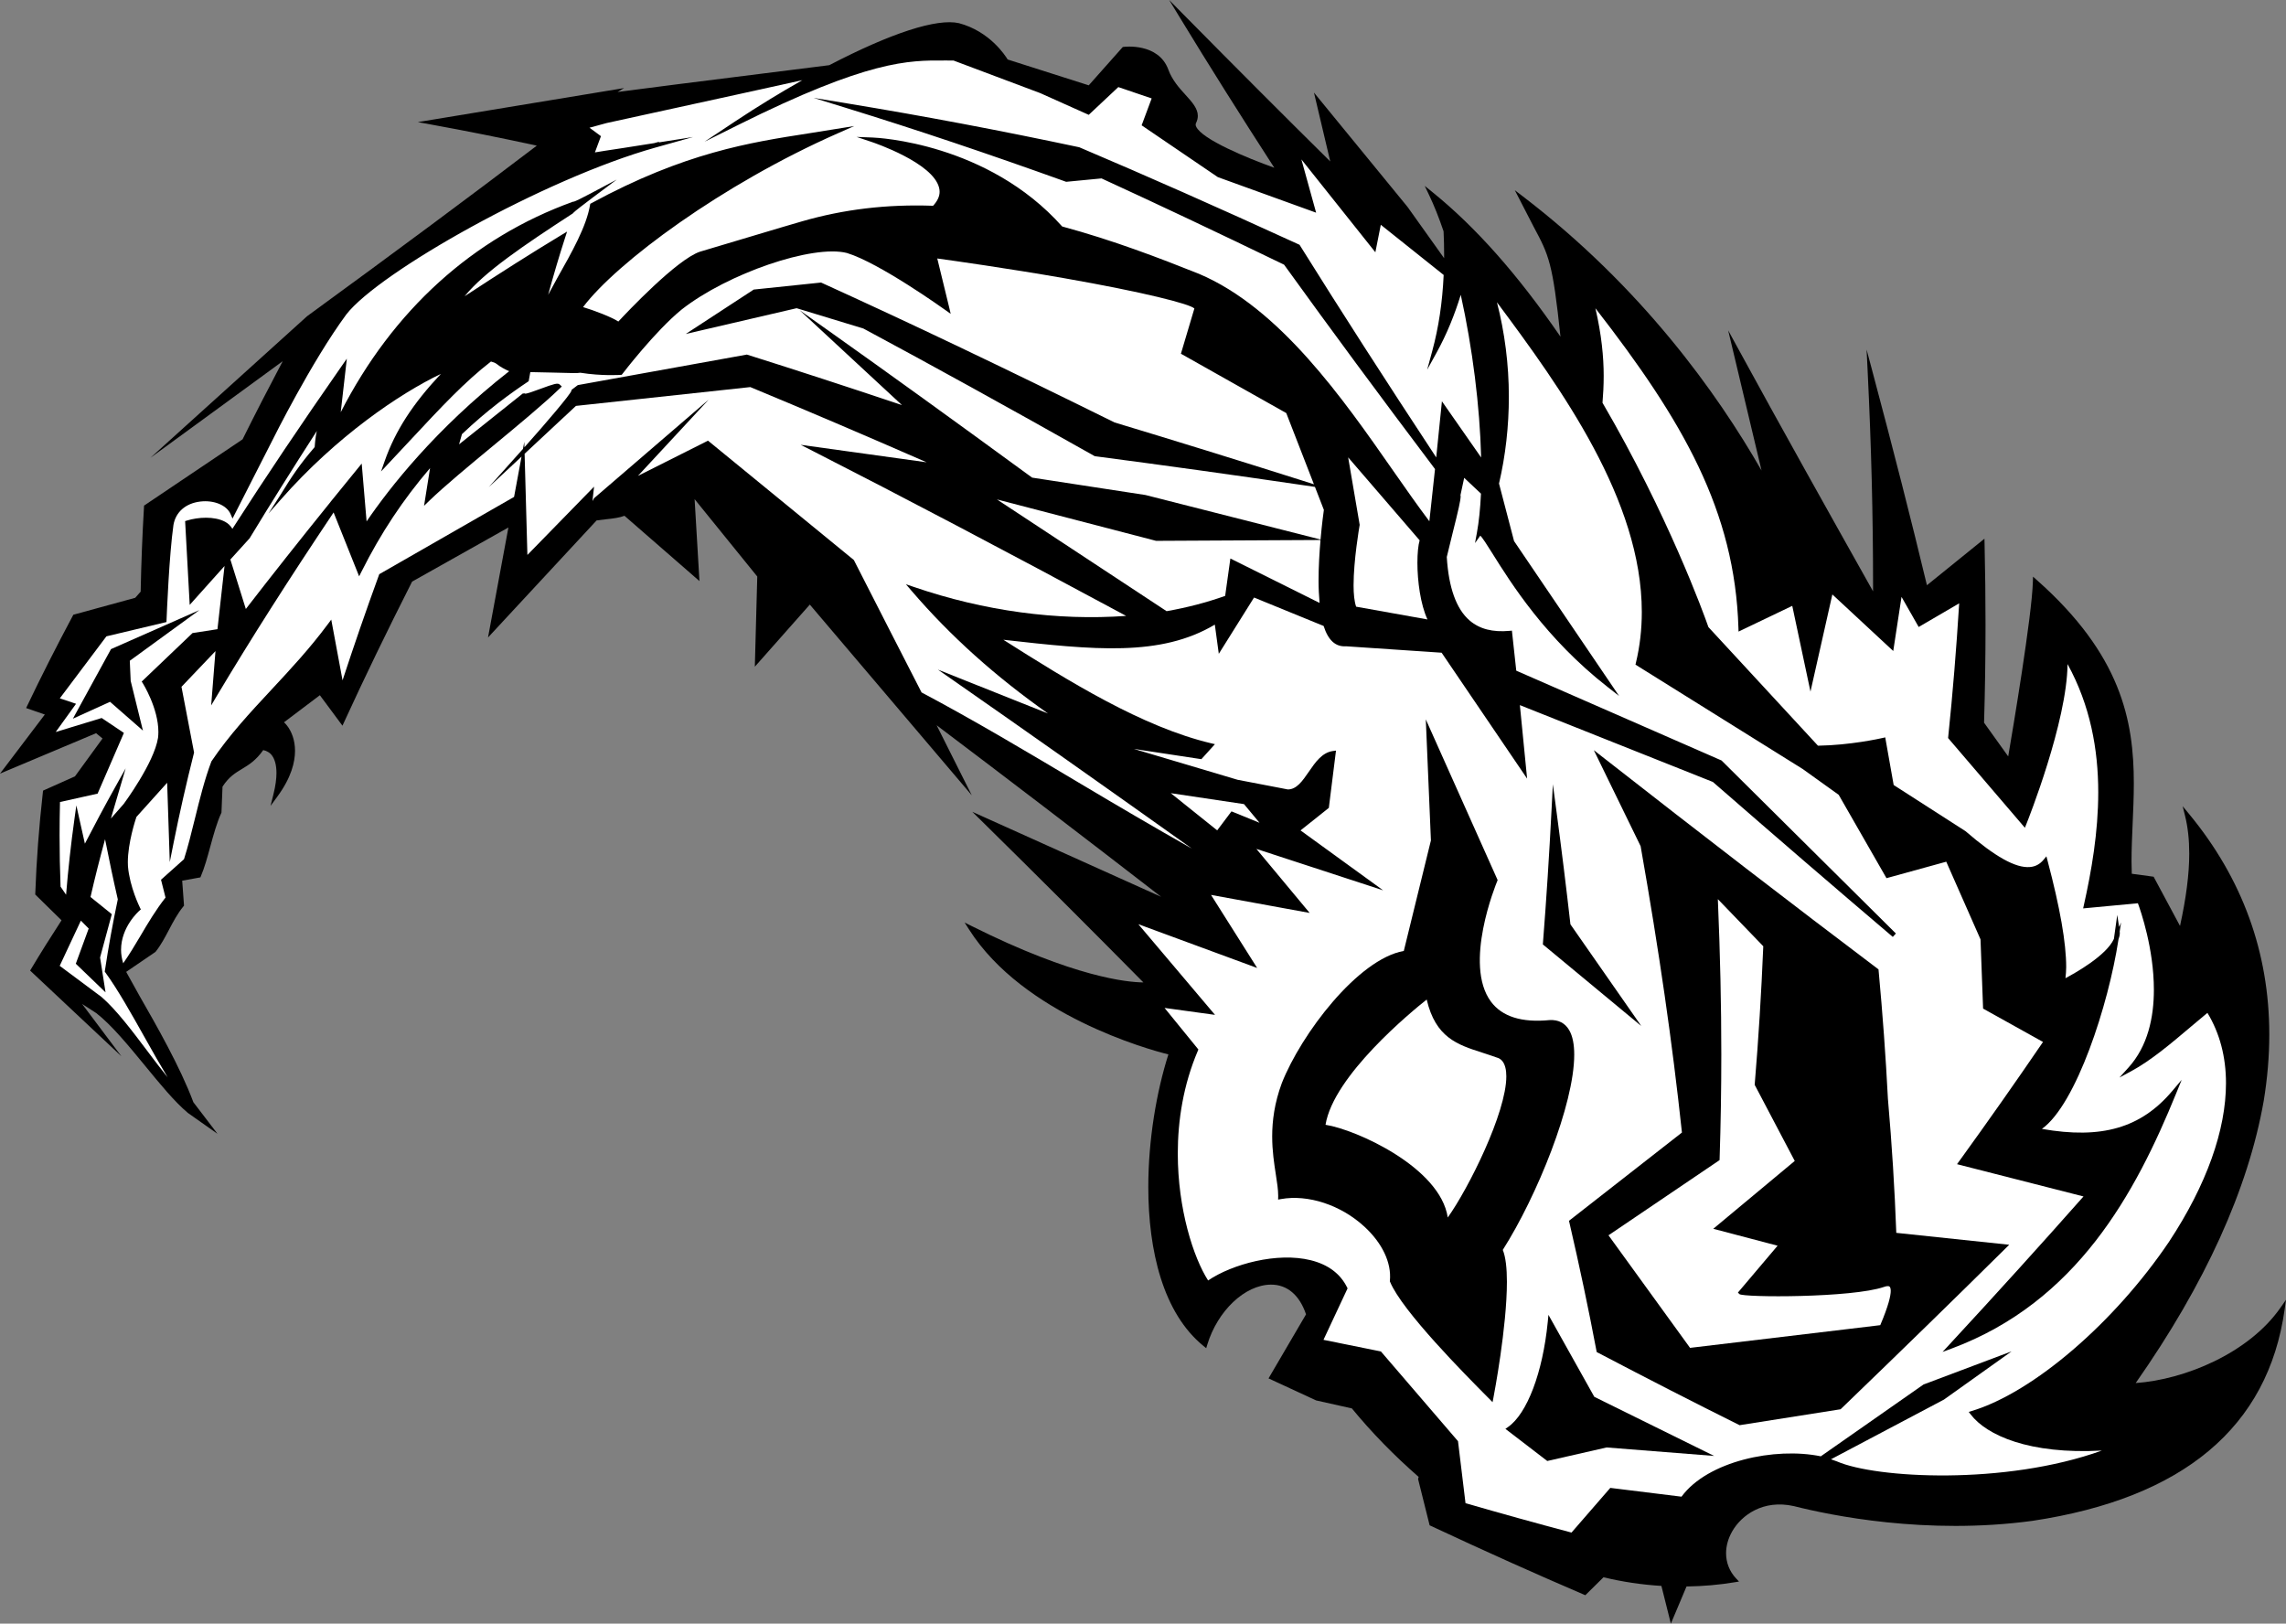 <?xml version="1.0" encoding="utf-8"?>
<!-- Generator: Adobe Illustrator 20.1.0, SVG Export Plug-In . SVG Version: 6.00 Build 0)  -->
<svg version="1.1" id="Layer_2" xmlns="http://www.w3.org/2000/svg" xmlns:xlink="http://www.w3.org/1999/xlink" x="0px" y="0px"
	 viewBox="0 0 403.394 286.503" style="enable-background:new 0 0 403.394 286.503;" xml:space="preserve">
<rect x="0" y="0" width="403.394" height="286.503" fill="#808080" stroke="none"/>
<g>
	<g>
		<path d="M402.423,230.752c-5.62,8.057-16.917,12.694-25.553,13.302
			c12.242-17.472,19.857-34.228,22.596-49.808c0.653-3.991,0.98-7.889,0.98-11.688
			c0-14.471-4.737-27.521-14.148-38.917l-1.139-1.378l0.431,1.734
			c0.486,1.959,0.73,4.16,0.73,6.625c0,3.645-0.557,7.897-1.628,12.768
			c-0.847-1.579-4.658-8.685-4.658-8.685s-3.276-0.445-3.855-0.524
			c-0.026-0.733-0.043-1.466-0.043-2.201c0-2.168,0.096-4.354,0.196-6.631
			c0.104-2.355,0.208-4.725,0.208-7.119c0-11.089-2.237-22.708-17.138-35.898L358.75,101.755
			l-0.023,0.87c-0.165,6.062-3.572,26.279-4.354,30.848
			c-0.869-1.214-4.127-5.761-4.26-5.947c0.171-5.745,0.258-11.469,0.258-17.27
			c0-4.722-0.057-9.495-0.169-14.371l-0.02-0.826c0,0-9.508,7.691-10.15,8.211
			c-2.771-11.526-5.844-23.585-9.663-37.898l-0.984-3.688l0.186,3.813
			c0.649,13.32,0.955,25.421,0.955,37.852c0,0.332-0.001,0.665-0.001,0.997
			c-7.84-13.969-15.922-28.38-24.111-43.384l-1.455-2.666c0,0,4.866,20.443,5.888,24.731
			C303.022,69.366,289.697,50.689,268.747,34.666l-1.438-1.099l3.326,6.45
			c2.704,5.059,3.35,6.3,4.73,19.392c-7.501-10.912-14.891-19.274-22.556-25.475
			l-1.395-1.128l0.773,1.619c0.883,1.852,1.718,3.943,2.55,6.393
			c0.064,1.355,0.099,2.751,0.099,4.188c0,0.182-0.005,0.369-0.006,0.553
			c-1.169-1.64-6.449-9.045-6.449-9.045c-0.02-0.025-16.514-20.174-16.514-20.174
			s2.364,9.995,2.875,12.151c-8.159-8.062-16.442-16.355-25.98-26.015L206.317,0l1.809,2.973
			c5.23,8.596,10.722,17.326,16.741,26.627c-4.865-1.736-12.75-5.014-13.785-7.245
			c-0.063-0.135-0.095-0.259-0.095-0.373c0-0.073,0.013-0.142,0.038-0.207
			c0.24-0.469,0.346-0.908,0.346-1.329c0-1.315-1.027-2.447-2.173-3.709
			c-1.099-1.21-2.344-2.581-3.03-4.455c-1.765-4.801-7.84-4.018-7.901-4.008l-0.142,0.024
			c0,0-5.674,6.388-6.003,6.757c-0.487-0.155-14.025-4.468-14.31-4.559
			c-0.425-0.707-3.175-4.965-8.584-6.405c-3.888-0.894-12.012,1.74-22.891,7.41
			c-0.145,0.018-26.837,3.373-26.837,3.373s-9.707,1.252-10.518,1.357
			c0.531-0.321,1.142-0.69,1.142-0.69L73.729,21.546l2.299,0.42
			c6.344,1.155,12.473,2.384,18.698,3.734C82.768,34.792,70.591,43.834,54.192,55.796
			c-0.032,0.026-21.884,19.778-21.884,19.778L26.549,80.781l10.641-7.766
			c0,0,10.416-7.61,12.699-9.278c-2.476,4.682-4.816,9.224-7.086,13.791
			C42.629,77.644,25.423,89.219,25.423,89.219l-0.012,0.201c-0.298,5.065-0.49,9.969-0.59,14.982
			c-0.139,0.157-0.848,0.957-0.961,1.086c-0.228,0.062-10.917,2.988-10.917,2.988l-0.083,0.154
			c-2.93,5.492-5.565,10.693-8.054,15.902l-0.196,0.411c0,0,2.609,0.902,3.301,1.141
			C7.291,126.901,0,136.516,0,136.516l1.4-0.592c0,0,15.117-6.359,15.556-6.544
			c0.193,0.159,0.853,0.702,1.136,0.935c-0.41,0.563-4.742,6.515-4.865,6.684
			C13.036,137.084,7.597,139.513,7.597,139.513l-0.026,0.231c-0.697,6.207-1.137,12.07-1.345,17.924
			l-0.006,0.179c0,0,4.213,4.134,4.638,4.551c-1.931,2.966-3.696,5.782-5.374,8.589l-0.168,0.28
			l16.102,15.118c0,0-5.391-7.179-6.93-9.229c1.223,0.789,2.489,1.607,2.489,1.607
			c2.736,2.125,5.741,5.788,8.647,9.331c2.672,3.258,5.196,6.335,7.531,8.294
			c0.029,0.021,5.223,3.682,5.223,3.682l-2.036-2.671c0,0-2.152-2.813-2.218-2.901
			C31.818,188.297,27.511,180.78,24.657,175.8c0,0-2.093-3.77-2.389-4.302
			c0.543-0.37,5.168-3.525,5.168-3.525l0.039-0.049c0.922-1.155,1.649-2.535,2.352-3.869
			c0.749-1.422,1.524-2.892,2.542-4.118l0.104-0.126c0,0-0.278-3.791-0.323-4.405
			c0.444-0.08,3.209-0.582,3.209-0.582l0.086-0.201c0.649-1.521,1.143-3.329,1.666-5.243
			c0.564-2.065,1.147-4.201,1.936-5.915l0.034-0.073c0,0,0.174-4.351,0.184-4.579
			c1.108-1.718,2.244-2.411,3.445-3.132c1.215-0.729,2.47-1.513,3.74-3.321
			c0.669,0.143,1.223,0.475,1.611,1.048c0.377,0.559,0.723,1.482,0.723,2.987
			c0,0.993-0.15,2.238-0.541,3.8l-0.502,2.007l1.224-1.668
			c2.44-3.327,3.094-6.064,3.094-8.041c0-0.497-0.042-0.945-0.106-1.343
			c-0.284-1.752-1.075-2.983-1.836-3.698c0.661-0.499,5.767-4.351,6.326-4.773
			c0.331,0.447,3.987,5.377,3.987,5.377l0.287-0.624c3.635-7.926,7.562-16.041,12.001-24.8
			c0.207-0.116,15.616-8.775,16.996-9.551C89.426,94.636,86.117,112.49,86.117,112.49
			S105.081,92.048,105.279,91.834c0.223-0.027,1.72-0.212,1.72-0.212
			c1.168-0.119,2.333-0.267,3.199-0.606c0.312,0.272,13.23,11.519,13.23,11.519
			s-0.73-12.346-0.855-14.453c1.375,1.698,10.883,13.437,11.056,13.651
			c-0.008,0.299-0.429,15.911-0.429,15.911s9.123-10.303,9.703-10.958
			c0.591,0.696,28.585,33.658,28.585,33.658s-5.062-10.084-6.209-12.369
			c12.433,9.377,25.141,19.088,39.615,30.272c-5.187-2.335-33.316-14.996-33.316-14.996
			l1.616,1.59c9.981,9.828,19.334,19.163,28.573,28.516c-2.759-0.02-12.15-0.876-30.233-9.911
			l-1.312-0.655l0.788,1.236c9.597,15.068,31.694,21.189,35.167,22.032
			c-2.095,6.587-3.544,15.048-3.544,23.399c0,11.255,2.612,22.267,9.749,28.061l0.47,0.381
			l0.175-0.579c1.82-6.025,6.651-10.598,11.237-10.635
			c2.873-0.024,5.062,1.849,6.201,5.244c-0.201,0.344-6.616,11.3-6.616,11.3
			l8.396,3.886c0.076,0.025,5.65,1.266,6.31,1.412
			c3.475,4.233,7.439,8.297,11.785,12.089c-0.034,0.123-0.099,0.351-0.099,0.351
			l0.023,0.119l2.012,8.064l0.176,0.085c9.69,4.53,18.285,8.391,27.048,12.148l0.251,0.108
			c0,0,2.98-2.943,3.208-3.168c3.365,0.81,6.717,1.309,10.218,1.527
			c0.125,0.496,1.669,6.651,1.669,6.651l0.472-1.115c0,0,2.107-5.001,2.291-5.436
			c3.002-0.052,5.722-0.284,8.511-0.748l0.748-0.124l-0.518-0.554
			c-1.168-1.25-1.761-2.804-1.761-4.44c0-1.275,0.359-2.601,1.088-3.873
			c1.613-2.815,5.432-5.669,10.888-4.442c6.403,1.624,23.343,5.136,42.068,2.6
			c26.632-3.993,41.61-16.552,44.526-37.328l0.235-1.682L402.423,230.752z"/>
	</g>
	<path style="fill:#FFFFFF;" d="M324.191,257.895c0,0-0.551-0.195-1.091-0.388
		c1.504-0.795,19.935-10.537,19.935-10.537c0.048-0.03,9.406-6.703,9.406-6.703
		l2.534-1.807l-15.544,5.848c-0.085,0.045-16.762,11.719-18.128,12.675
		c-8.065-1.667-19.965,0.833-24.578,7.121c-0.407-0.05-12.566-1.55-12.566-1.55
		l-0.144,0.163c0,0-6.392,7.359-6.705,7.721c-6.228-1.654-12.354-3.353-18.701-5.185
		c-0.064-0.52-1.325-10.946-1.325-10.946l-0.078-0.087l-13.527-15.743l-0.137-0.026
		c0,0-9.082-1.839-9.997-2.024c0.396-0.846,4.252-9.084,4.252-9.084l-0.087-0.174
		c-1.196-2.419-3.354-4.031-6.415-4.791c-5.92-1.47-13.854,0.689-18.109,3.573
		c-2.579-4.023-5.35-12.574-5.35-22.409c0-5.831,0.974-12.101,3.54-18.121l0.096-0.226
		c0,0-4.916-6.042-5.97-7.336c1.601,0.22,8.905,1.225,8.905,1.225
		s-11.817-13.973-13.533-16.002c0.903,0.333,20.973,7.727,20.973,7.727
		s-7.273-11.514-8.144-12.894c1.635,0.299,17.405,3.181,17.405,3.181
		s-7.92-9.518-9.4-11.298c2.354,0.769,22.366,7.309,22.366,7.309
		s-13.768-9.986-14.577-10.572c0.302-0.24,4.994-3.978,4.994-3.978l1.263-10.106
		l-0.522,0.07c-1.935,0.258-3.125,1.991-4.276,3.666c-1.109,1.615-2.158,3.141-3.721,3.117
		c-0.001-0.006-1.028-0.203-1.028-0.203l-7.822-1.502
		c0.023,0.005-11.224-3.341-18.302-5.446c4.98,0.756,11.915,1.811,11.915,1.811
		l2.393-2.646l-0.669-0.157c-12.105-2.869-25.066-10.907-36.669-18.269
		c16.036,1.812,27.739,3.028,37.319-2.671c0.118,0.87,0.701,5.153,0.701,5.153
		s5.878-9.388,6.22-9.933c0.595,0.243,12.005,4.905,12.279,5.017
		c0.807,2.523,2.098,3.713,3.961,3.585c0,0.003,14.972,1.007,16.861,1.134
		c0.217,0.319,15.085,22.217,15.085,22.217s-1.16-11.78-1.277-12.969
		c1.194,0.476,33.934,13.511,34.061,13.561c11.231,9.785,21.321,18.476,31.746,27.341
		l0.548-0.6l-30.765-30.53c0,0-35.801-15.665-36.226-15.851
		c-0.047-0.438-0.769-7.065-0.769-7.065l-0.397,0.038
		c-2.997,0.278-5.307-0.319-7.061-1.824c-2.348-2.016-3.703-5.79-4.034-11.209
		c0.029-0.121,0.992-4.065,0.992-4.065c1.076-4.278,1.454-5.943,1.454-6.668
		c0-0.08-0.026-0.103-0.035-0.162c0.007-0.033,0.464-2.158,0.66-3.072
		c0.733,0.691,2.741,2.582,2.963,2.791c-0.129,2.68-0.361,4.953-0.72,6.913l-0.331,1.812
		c0,0,0.722-1.022,0.928-1.313c0.374,0.329,1.201,1.637,2.097,3.068
		c3.299,5.274,9.44,15.09,20.359,23.625l2.038,1.593c0,0-18.456-27.215-18.533-27.328
		c-0.034-0.132-2.612-9.994-2.654-10.154c1.155-4.927,1.736-10.127,1.736-15.323
		c0-5.694-0.73-11.356-2.101-16.66c11.361,15.236,25.562,34.934,25.562,54.656
		c0,3.004-0.329,6.009-1.049,8.999l-0.069,0.285l29.505,18.415
		c-0.022-0.015,5.959,4.27,6.355,4.554c0.086,0.15,8.435,14.711,8.435,14.711
		s9.916-2.73,10.548-2.905c0.267,0.607,5.985,13.571,6.044,13.704
		c0.006,0.145,0.455,12.211,0.455,12.211l0.198,0.115c0,0,9.646,5.372,10.375,5.777
		c-4.744,6.957-9.593,13.858-14.821,21.084l-0.351,0.484c0,0,21.096,5.382,22.319,5.694
		c-7.467,8.443-15.227,17.014-23.715,26.185l-1.159,1.253l1.599-0.596
		c22.122-8.243,32.449-27.399,39.635-45.052l0.967-2.375l-1.653,1.96
		c-5.523,6.548-12.474,8.554-23.013,6.705c6.086-4.357,11.768-22.006,13.498-33.344
		l0.015-0.096c0.136-0.384,0.235-0.76,0.235-1.125c0-0.093-0.013-0.185-0.021-0.277
		l0.242-1.584l-0.349,0.8l-0.324-2.138l-0.386,2.756l-0.207,1.481
		c-1.306,2.911-6.74,5.975-8.549,6.933c0.062-0.617,0.13-1.226,0.13-1.953
		c0-4.278-1.086-10.471-3.29-18.788l-0.202-0.763l-0.503,0.607
		c-0.649,0.783-1.438,1.203-2.408,1.284c-2.515,0.209-6.126-1.803-11.365-6.33
		c-0.044-0.032-11.259-7.233-12.677-8.145c-0.06-0.338-1.488-8.407-1.488-8.407
		l-0.428,0.1c-0.578,0.132-5.773,1.281-11.44,1.37
		c-0.246-0.267-19.286-20.876-19.334-20.929c-0.775-2.247-7.146-19.816-18.689-39.582
		c0.119-1.456,0.21-3.025,0.21-4.752c0-3.317-0.375-7.245-1.462-11.93
		c15.492,19.925,24.609,35.777,25.239,56.432l0.019,0.624c0,0,8.64-4.138,9.48-4.54
		c0.198,0.934,3.214,15.131,3.214,15.131s3.575-15.876,3.861-17.146
		c0.939,0.872,10.744,9.98,10.744,9.98s1.184-7.745,1.461-9.552
		c0.797,1.398,3.029,5.316,3.029,5.316s6.044-3.529,7.145-4.171
		c-0.5,8.07-1.13,15.805-1.938,23.592l-0.018,0.173l13.552,15.835l0.253-0.633
		c0.31-0.772,7.187-18.064,7.273-28.251c4.015,7.291,5.418,15.079,5.418,22.631
		c0,7.06-1.195,13.907-2.543,19.935l-0.122,0.546c0,0,9.086-0.855,9.663-0.909
		c0.482,1.305,2.82,8.022,2.82,15.268c0,4.873-1.067,9.959-4.49,13.736l-1.591,1.754
		l2.084-1.124c3.475-1.874,7.059-4.909,10.523-7.845c0,0,2.329-1.95,2.923-2.447
		c2.175,3.584,3.276,7.766,3.276,12.402c0,8.25-3.399,17.897-10.044,27.979
		c-9.653,14.3-23.96,26.58-34.788,29.861l-0.561,0.17l0.357,0.466
		c2.784,3.639,10.286,7.065,23.133,6.359c-17.152,6.171-39.9,4.885-46.721,1.926
		l-0.013-0.005L324.191,257.895z"/>
	<path style="fill:#FFFFFF;" d="M93.067,97.925c-0.047-1.709-0.469-16.997-0.493-17.857
		c0.015-0.014,8.856-8.256,9.058-8.444c0.267-0.028,26.468-2.854,26.468-2.854
		s4.103-0.444,4.301-0.465c10.007,4.148,19.999,8.413,31.111,13.271
		c-4.446-0.617-22.221-3.084-22.221-3.084l2.149,1.096
		c15.978,8.151,33.098,17.162,55.284,29.094c-12.125,0.877-25.032-0.847-37.455-5.107
		l-1.412-0.484l0.971,1.133c6.957,8.111,14.914,15.205,24.111,21.681
		c-4.356-1.737-19.441-7.75-19.441-7.75l2.896,2.018c12.422,8.655,25.578,17.932,41.961,29.589
		c-6.588-3.728-13.179-7.591-19.609-11.425c-9.29-5.538-18.894-11.261-28.126-16.152
		c-0.115-0.224-5.604-10.935-5.604-10.935l-6.344-12.428l-0.066-0.056l-25.671-21.009
		l-0.235,0.121c0,0-9.169,4.607-12.126,6.093c2.119-2.285,12.499-13.473,12.499-13.473
		l-20.075,17.271c-0.121,0.051-0.268,0.293-0.452,0.651c0.045-0.396,0.285-2.545,0.285-2.545
		S94.257,96.706,93.067,97.925z"/>
	<path style="fill:#FFFFFF;" d="M92.033,80.572c-0.093,0.501-1.254,6.765-1.318,7.113
		C90.396,87.867,66.927,101.322,66.927,101.322l-0.052,0.14
		c-2.318,6.359-4.417,12.456-6.427,18.589c-0.428-2.298-1.994-10.715-1.994-10.715
		l-0.556,0.745c-3.234,4.357-6.665,8.04-9.982,11.602
		c-3.821,4.103-7.431,7.979-10.61,12.669c-1.204,3.188-2.071,6.703-2.91,10.104
		c-0.63,2.557-1.228,4.969-1.927,7.159c-0.169,0.151-4.055,3.623-4.055,3.623
		s0.712,2.824,0.794,3.148c-1.703,2.16-3.099,4.508-4.439,6.786
		c-1.001,1.699-1.971,3.297-3.029,4.811c-0.25-0.827-0.378-1.624-0.378-2.371
		c0-4.039,3.095-6.787,3.254-6.925l0.237-0.207l-0.141-0.286
		c-0.074-0.148-1.82-3.67-2.132-7.325c-0.015-0.235-0.021-0.476-0.021-0.719
		c0-3.444,1.363-7.547,1.518-8c0.096-0.106,4.363-4.852,5.42-6.026
		c0.056,1.688,0.461,13.996,0.461,13.996L30.646,148.669c1.033-5.164,2.204-10.328,3.579-15.79
		l0.022-0.087c0,0-2.148-11.212-2.222-11.599c0.242-0.254,4.79-5.03,5.999-6.3
		c-0.138,1.745-0.76,9.58-0.76,9.58l0.892-1.498
		c6.131-10.268,12.735-20.641,20.713-32.549c0.504,1.262,4.505,11.274,4.505,11.274
		l0.405-0.809C67.23,94.011,71.123,88.171,75.889,82.602c-0.29,1.823-1.059,6.654-1.059,6.654
		l0.875-0.848c2.765-2.671,7.153-6.301,11.397-9.811c4.323-3.576,8.793-7.273,11.701-10.076
		l0.335-0.323l-0.394-0.367C98.384,67.547,97.743,67.738,95.364,68.615
		c-0.953,0.351-2.393,0.882-2.694,0.852c-0.034-0.022-0.079-0.051-0.079-0.051
		l-0.343,0.025c0,0-9.572,7.636-11.24,8.967c0.241-0.854,0.473-1.674,0.508-1.797
		c4.594-4.362,8.629-7.237,11.633-9.25l0.144-0.096c0,0,0.275-1.546,0.286-1.605
		c0.566,0.012,3.948,0.085,3.948,0.085c3.399,0.106,4.452,0.114,4.874,0.027
		c3.843,0.607,6.996,0.387,7.128,0.378l0.183-0.014l0.112-0.145
		c0.057-0.075,5.789-7.578,10.482-11.39c8.143-6.372,23.127-11.493,29.146-9.958
		c5.696,1.731,16.943,9.76,17.419,10.101l0.89,0.637l-0.246-1.056
		c0,0-1.875-7.7-2.122-8.716c2.746,0.378,12.325,1.725,22.388,3.478
		c14.144,2.484,22.177,4.548,22.983,5.345c-0.114,0.382-2.376,7.985-2.376,7.985
		s18.342,10.331,18.59,10.471c0.069,0.178,2.939,7.566,4.883,12.569L229.641,84.75
		c-11.768-3.726-22.241-6.967-32.958-10.202c-20.129-9.943-36.091-17.551-51.695-24.645
		l-0.1-0.046l-0.11,0.012L133.009,51.095l-12.001,7.838c0,0,19.355-4.499,19.566-4.547
		c0.201,0.061,11.712,3.565,11.785,3.588c12.193,6.542,24.765,13.478,40.756,22.486
		l0.068,0.039l0.078,0.01c12.364,1.625,24.204,3.271,36.197,5.031l2.582,0.379
		c0.893,2.298,1.55,3.992,1.574,4.054c-0.048,0.333-0.336,2.395-0.585,5.229
		c-0.528-0.134-30.884-7.85-30.884-7.85c-0.034-0.007-18.967-2.91-20.014-3.07
		c-14.184-10.37-25.282-18.378-35.969-25.956l-5.062-3.589c0,0,15.795,14.641,18.066,16.746
		c-9.68-3.244-18.417-6.092-27.274-8.885l-0.096-0.03l-29.833,5.386l-1.087,0.825
		l-0.05,0.192c-0.203,0.669-4.359,5.555-8.285,9.957c-0.01-0.359-0.026-0.958-0.026-0.958
		s-0.129,0.695-0.231,1.248c-0.022,0.025-6.04,6.752-6.04,6.752S90.84,81.684,92.033,80.572z"
		/>
	<path style="fill:#FFFFFF;" d="M21.862,129.333l-0.278-0.193l-3.644-2.442c0,0-6.356,1.937-8.113,2.472
		c0.953-1.321,3.593-4.979,3.593-4.979l-0.522-0.178c0,0-1.848-0.619-2.343-0.785
		c0.613-0.816,8.063-10.728,8.224-10.942c0.277-0.066,10.597-2.523,10.597-2.523l0.013-0.332
		c0.045-1.16,0.463-11.488,1.217-16.791c0.383-2.272,2.143-3.821,4.707-4.135
		C37.741,88.208,40.002,89.137,40.688,90.713l0.344,0.789L48.088,77.656
		c0.072-0.146,6.86-13.81,13.02-22.164c5.767-7.459,34.951-23.954,54.539-29.448l6.653-1.866
		l-6.021,0.947l0.002-0.1l-0.534,0.144l-0.297,0.086l-5.421,0.853
		c-2.692,0.405-4.224,0.64-5.047,0.785c0.318-0.856,1.065-2.865,1.065-2.865
		s-1.312-0.967-2.023-1.49c0.565-0.154,3.041-0.829,3.041-0.829
		c-0.015,0.004,23.911-5.225,23.911-5.225s7.281-1.603,10.6-2.334
		c-3.878,2.204-7.753,4.553-11.784,7.229l-5.465,3.629l5.871-2.927
		C153.231,10.596,160.356,10.638,166.643,10.676c0,0,1.468,0.001,1.609,0.001
		c0.129,0.048,15.323,5.758,15.323,5.758c-0.017-0.007,8.3,3.718,8.3,3.718
		l0.247,0.11c0,0,4.885-4.583,5.219-4.896c0.401,0.136,5.215,1.77,5.885,1.998
		c-0.119,0.32-1.77,4.748-1.77,4.748l13.445,9.141
		c0.094,0.047,16.604,6.007,16.604,6.007l0.739,0.267L232.037,36.771
		c0,0-1.68-6.075-2.39-8.642c2.055,2.579,13.054,16.387,13.054,16.387l0.169-0.861
		c0,0,0.787-3.975,0.79-3.99c0.941,0.751,10.773,8.598,11.092,8.852
		c-0.222,4.835-0.877,9.243-2.02,13.451l-0.886,3.26l1.633-2.957
		c1.826-3.306,3.196-6.694,4.291-10.249c2.083,9.437,3.368,19.697,3.596,28.703
		c-1.26-1.805-6.92-9.917-6.92-9.917s-0.825,8.121-1.006,9.907
		c-9.139-13.884-16.813-25.82-24.056-37.419l-0.064-0.103L229.209,43.143
		C214.658,36.484,202.342,31.032,190.451,25.984c-14.085-2.993-27.479-5.52-41.022-7.749
		l-5.859-0.964l5.673,1.753c12.47,3.853,24.803,7.992,38.812,13.026l0.085,0.031
		c0,0,6.028-0.579,6.238-0.599c9.944,4.565,20.188,9.406,32.215,15.223
		c8.18,11.35,16.895,23.15,26.634,36.065c-0.03,0.275-0.819,7.56-0.998,9.212
		c-2.007-2.664-4.105-5.646-6.328-8.837c-8.942-12.829-20.071-28.795-34.328-34.827
		c-6.911-2.754-15.037-5.891-24.138-8.355c-13.166-14.76-32.622-15.664-33.446-15.695
		l-2.821-0.106l2.68,0.899c0.44,0.148,10.791,3.665,11.869,8.071
		c0.059,0.239,0.088,0.477,0.088,0.712c0,0.835-0.398,1.649-1.147,2.465
		c-8.181-0.288-15.776,0.616-23.208,2.77c-0.001,0.001-3.503,1.026-3.503,1.026
		l-14.441,4.311c-4.124,1.4-12.921,10.742-14.388,12.32
		c-1.197-0.791-4.37-1.996-6.232-2.547c5.973-7.91,24.545-21.671,44.977-30.677l2.885-1.272
		l-8.085,1.296c-10.256,1.589-21.882,3.391-38.334,12.334l-0.174,0.095l-0.033,0.195
		c-0.639,3.785-3.151,8.239-5.812,12.954c0,0-0.791,1.454-1.581,2.905
		c0.885-3.241,1.849-6.556,3.003-10.12l0.336-1.035l-0.932,0.562
		c-5.247,3.166-10.896,6.745-17.15,10.85c3.461-4.272,10.451-9,19.059-14.596l0.052-0.034
		l0.064-0.086c0.182-0.22,1.899-1.555,3.455-2.718l4.22-3.156l-4.654,2.472
		c-1.234,0.656-2.659,1.366-2.905,1.42l-0.026,0.005l-0.09-0.008
		C83.439,41.945,69.301,54.803,60.128,72.735c0.265-2.329,1.075-9.441,1.075-9.441
		l-0.917,1.312C53.193,74.767,46.888,84.161,41.009,93.313
		c-0.305-0.493-0.703-0.932-1.298-1.246c-1.895-0.999-4.75-0.824-6.74-0.207l-0.303,0.094
		l0.808,14.788l0.655-0.737c0,0,4.22-4.71,5.491-6.128
		c-0.223,2-1.187,10.612-1.247,11.149c-0.203,0.031-4.404,0.683-4.404,0.683l-8.968,8.558
		l0.185,0.283c0.03,0.046,2.758,4.413,2.758,8.602c0,0.347-0.018,0.693-0.059,1.036
		c-0.683,4.415-6.011,11.612-6.065,11.683c-0.001,0-1.255,1.428-2.256,2.566
		c0.587-1.994,2.607-8.855,2.607-8.855l-1.772,3.176c-1.949,3.498-3.721,6.814-5.423,10.113
		c-0.315-1.412-1.507-6.752-1.507-6.752l-0.311,2.214c-0.651,4.646-1.133,9.091-1.5,13.55
		c-0.459-0.673-0.899-1.319-0.975-1.431c-0.114-2.98-0.172-5.968-0.172-9.023
		c0-1.935,0.026-3.902,0.072-5.907c0.57-0.127,6.638-1.482,6.638-1.482L21.862,129.333z"/>
	<path style="fill:#FFFFFF;" d="M58.346,88.549c-5.487,6.792-10.256,12.821-14.965,18.912
		c-0.385-1.23-2.608-8.344-2.729-8.73c0.284-0.313,3.393-3.741,3.393-3.741
		c3.756-6.193,7.672-12.427,11.871-18.948c-0.296,1.144-0.37,2.769-0.389,2.845
		c-2.67,3.126-3.99,5.099-6.096,8.535L47.386,90.606l2.196-2.491
		c9.815-11.133,20.89-18.628,28.215-22.139c-4.941,5.273-8.021,9.985-9.919,15.397
		L67.239,83.196l1.318-1.41l3.805-4.068c5.601-6.007,9.67-10.36,14.276-13.924
		c0.399,0.104,0.746,0.226,0.998,0.425c0.633,0.51,1.384,0.919,2.215,1.281
		C76.847,75.685,68.706,86.117,64.69,92.008c-0.151-1.791-0.862-10.204-0.862-10.204
		l-0.635,0.776L58.343,88.541L58.346,88.549z"/>
	<path d="M265.186,220.559c6.017-9.467,12.607-25.678,12.607-34.452
		c0-1.787-0.273-3.266-0.882-4.315c-0.732-1.264-1.894-1.866-3.45-1.789l-0.021,0.001
		c-4.902,0.484-8.384-0.612-10.347-3.26c-4.885-6.589,0.869-20.672,1.116-21.27
		l0.067-0.162l-0.067-0.165L251.6,126.939l0.091,2.125c0,0,0.813,19.235,0.813,19.236
		c-0.015,0-4.242,17.286-4.784,19.502c-8.102,1.441-18.117,14.675-21.526,23.321
		c-1.299,3.509-1.7,6.648-1.7,9.407c0,2.564,0.347,4.798,0.64,6.695
		c0.225,1.446,0.42,2.706,0.42,3.788c0,0.057-0.012,0.666-0.012,0.666l0.488-0.089
		c4.799-0.866,10.583,1.042,14.735,4.861c3.161,2.908,4.802,6.385,4.501,9.539
		l-0.01,0.099l0.038,0.093c2.103,5.15,13.434,16.552,17.156,20.299l0.935,0.941
		l0.146-0.759c0.126-0.653,2.383-12.521,2.383-20.469
		C265.914,223.826,265.703,221.83,265.186,220.559z"/>
	<path style="fill:#FFFFFF;" d="M18.583,171.59c2.192,2.994,4.65,7.377,7.027,11.614
		c1.374,2.45,2.697,4.789,3.971,6.901c-1.148-1.419-2.342-3.002-3.569-4.631
		c-2.706-3.593-5.505-7.307-8.101-9.55c-0.018-0.015-6.12-4.559-7.375-5.493
		c0.248-0.529,3.534-7.548,3.734-7.974c0.159,0.16,1.125,1.133,1.381,1.39
		c-0.168,0.458-2.277,6.218-2.277,6.218l0.193,0.178l5.058,4.87
		c0,0-0.94-5.997-0.964-6.153c0.04-0.15,2.066-7.638,2.066-7.638l-0.204-0.173
		c0,0-3.192-2.572-3.551-2.862c0.755-3.326,1.613-6.698,2.567-10.198
		c0.702,3.547,1.425,7.041,2.249,10.608c-0.917,4.352-1.664,8.474-2.279,12.593l-0.024,0.165
		L18.583,171.59z"/>
	<path d="M23.06,120.148c-0.003-0.07-0.141-3.169-0.157-3.549
		c0.339-0.247,12.277-8.938,12.277-8.938l-3.466,1.529l-12.127,5.353l-6.726,12.281
		l1.113-0.51c0,0,5.006-2.275,5.443-2.473c0.363,0.318,5.805,5.079,5.805,5.079
		S23.077,120.219,23.06,120.148z"/>
	<path d="M277.123,163.112c-0.759-6.699-1.583-13.36-2.518-20.36l-0.583-4.365l-0.225,4.398
		c-0.414,8.085-0.912,15.823-1.525,23.657l-0.016,0.21l17.372,14.398
		C289.628,181.051,277.239,163.278,277.123,163.112z"/>
	<path d="M354.555,219.65c0,0-19.265-2.03-19.93-2.101
		c-0.282-7.71-0.762-15.449-1.477-23.65c-0.384-7.462-0.922-14.88-1.645-22.663
		l-0.017-0.179l-0.143-0.108c-15.135-11.423-30.61-23.335-48.704-37.487l-1.387-1.085
		l0.772,1.583l7.486,15.357c3.262,18.521,5.589,34.617,7.29,50.531
		c-0.354,0.276-19.933,15.575-19.933,15.575l0.059,0.252
		c1.826,7.873,3.395,15.304,4.795,22.715l0.037,0.193l0.174,0.091
		c8.924,4.681,16.843,8.735,24.923,12.758l0.116,0.059l17.821-2.811l0.093-0.088
		c10.824-10.431,20.058-19.436,29.059-28.339L354.555,219.65z"/>
	<path d="M273.244,232.021l-0.126,1.289c-0.882,8.888-3.635,16.153-7.015,18.509l-0.455,0.317
		l7.388,5.671c0,0,10.363-2.363,10.473-2.388c0.127,0.01,18.969,1.496,18.969,1.496
		s-20.924-10.324-21.142-10.432C281.211,246.262,273.244,232.021,273.244,232.021z"/>
	<path style="fill:#FFFFFF;" d="M239.922,92.545c0,0-1.699-9.945-2.022-11.838
		c1.636,1.898,12.36,14.347,12.615,14.642c-0.249,0.839-0.395,2.253-0.395,3.951
		c0,3.25,0.546,7.36,1.774,10.007c-1.282-0.23-12.112-2.168-12.587-2.253
		c-0.316-0.909-0.451-2.229-0.451-3.751c0-4.434,1.007-10.279,1.065-10.612l0.012-0.069
		L239.922,92.545z"/>
	<path style="fill:#FFFFFF;" d="M232.857,106.393c-0.819-0.408-15.741-7.839-15.741-7.839
		s-0.855,6.128-0.921,6.597c-3.297,1.169-6.682,2.056-10.333,2.698
		c-0.266-0.175-26.356-17.359-29.936-19.717c4.037,1.05,28.079,7.307,28.079,7.307
		c0.108,0.014,26.186-0.136,26.186-0.136s2.29-0.013,2.832-0.016
		c-0.188,2.153-0.347,4.695-0.347,7.229C232.676,103.85,232.751,105.143,232.857,106.393z"/>
	<path style="fill:#FFFFFF;" d="M265.81,189.935c0,6.42-6.683,19.797-10.336,24.905
		c-1.308-8.817-16.124-15.508-21.568-16.36c1.406-8.693,15.202-20.002,17.853-22.101
		c1.565,6.686,5.379,7.958,9.797,9.366l2.856,0.962c0.613,0.277,1.027,0.844,1.24,1.722
		C265.759,188.872,265.81,189.377,265.81,189.935z"/>
	<path style="fill:#FFFFFF;" d="M303.267,204.829l0.171-0.116l0.008-0.207
		c0.2-6.14,0.301-12.24,0.301-18.449c0-8.773-0.206-17.777-0.611-27.395
		c1.225,1.27,7.8,8.087,8.017,8.314c-0.346,8.33-0.839,16.293-1.508,24.331
		l-0.011,0.118c0,0,6.78,12.881,7.071,13.434c-0.481,0.401-14.377,11.973-14.377,11.973
		s10.236,2.693,11.35,2.986c-0.737,0.871-7.002,8.27-7.002,8.27l0.264,0.266
		c0.613,0.613,19.878,0.689,25.541-1.272c0.343-0.122,0.787-0.224,0.977-0.021
		c0.088,0.093,0.185,0.295,0.185,0.733c0,0.84-0.375,2.574-1.848,6.044
		c-0.438,0.053-5.315,0.637-5.315,0.637s-27.784,3.312-28.25,3.368
		c-0.273-0.378-13.918-19.208-14.393-19.863C284.506,217.526,303.267,204.829,303.267,204.829z"
		/>
	<path style="fill:#FFFFFF;" d="M222.258,145.188c-1.719-0.699-4.947-2.015-4.947-2.015
		s-2.405,3.198-2.523,3.354c-0.564-0.451-4.251-3.406-4.251-3.406
		s-2.547-2.041-3.941-3.158c1.562,0.233,12.628,1.887,12.925,1.931
		C219.668,142.074,221.385,144.139,222.258,145.188z"/>
</g>
</svg>
